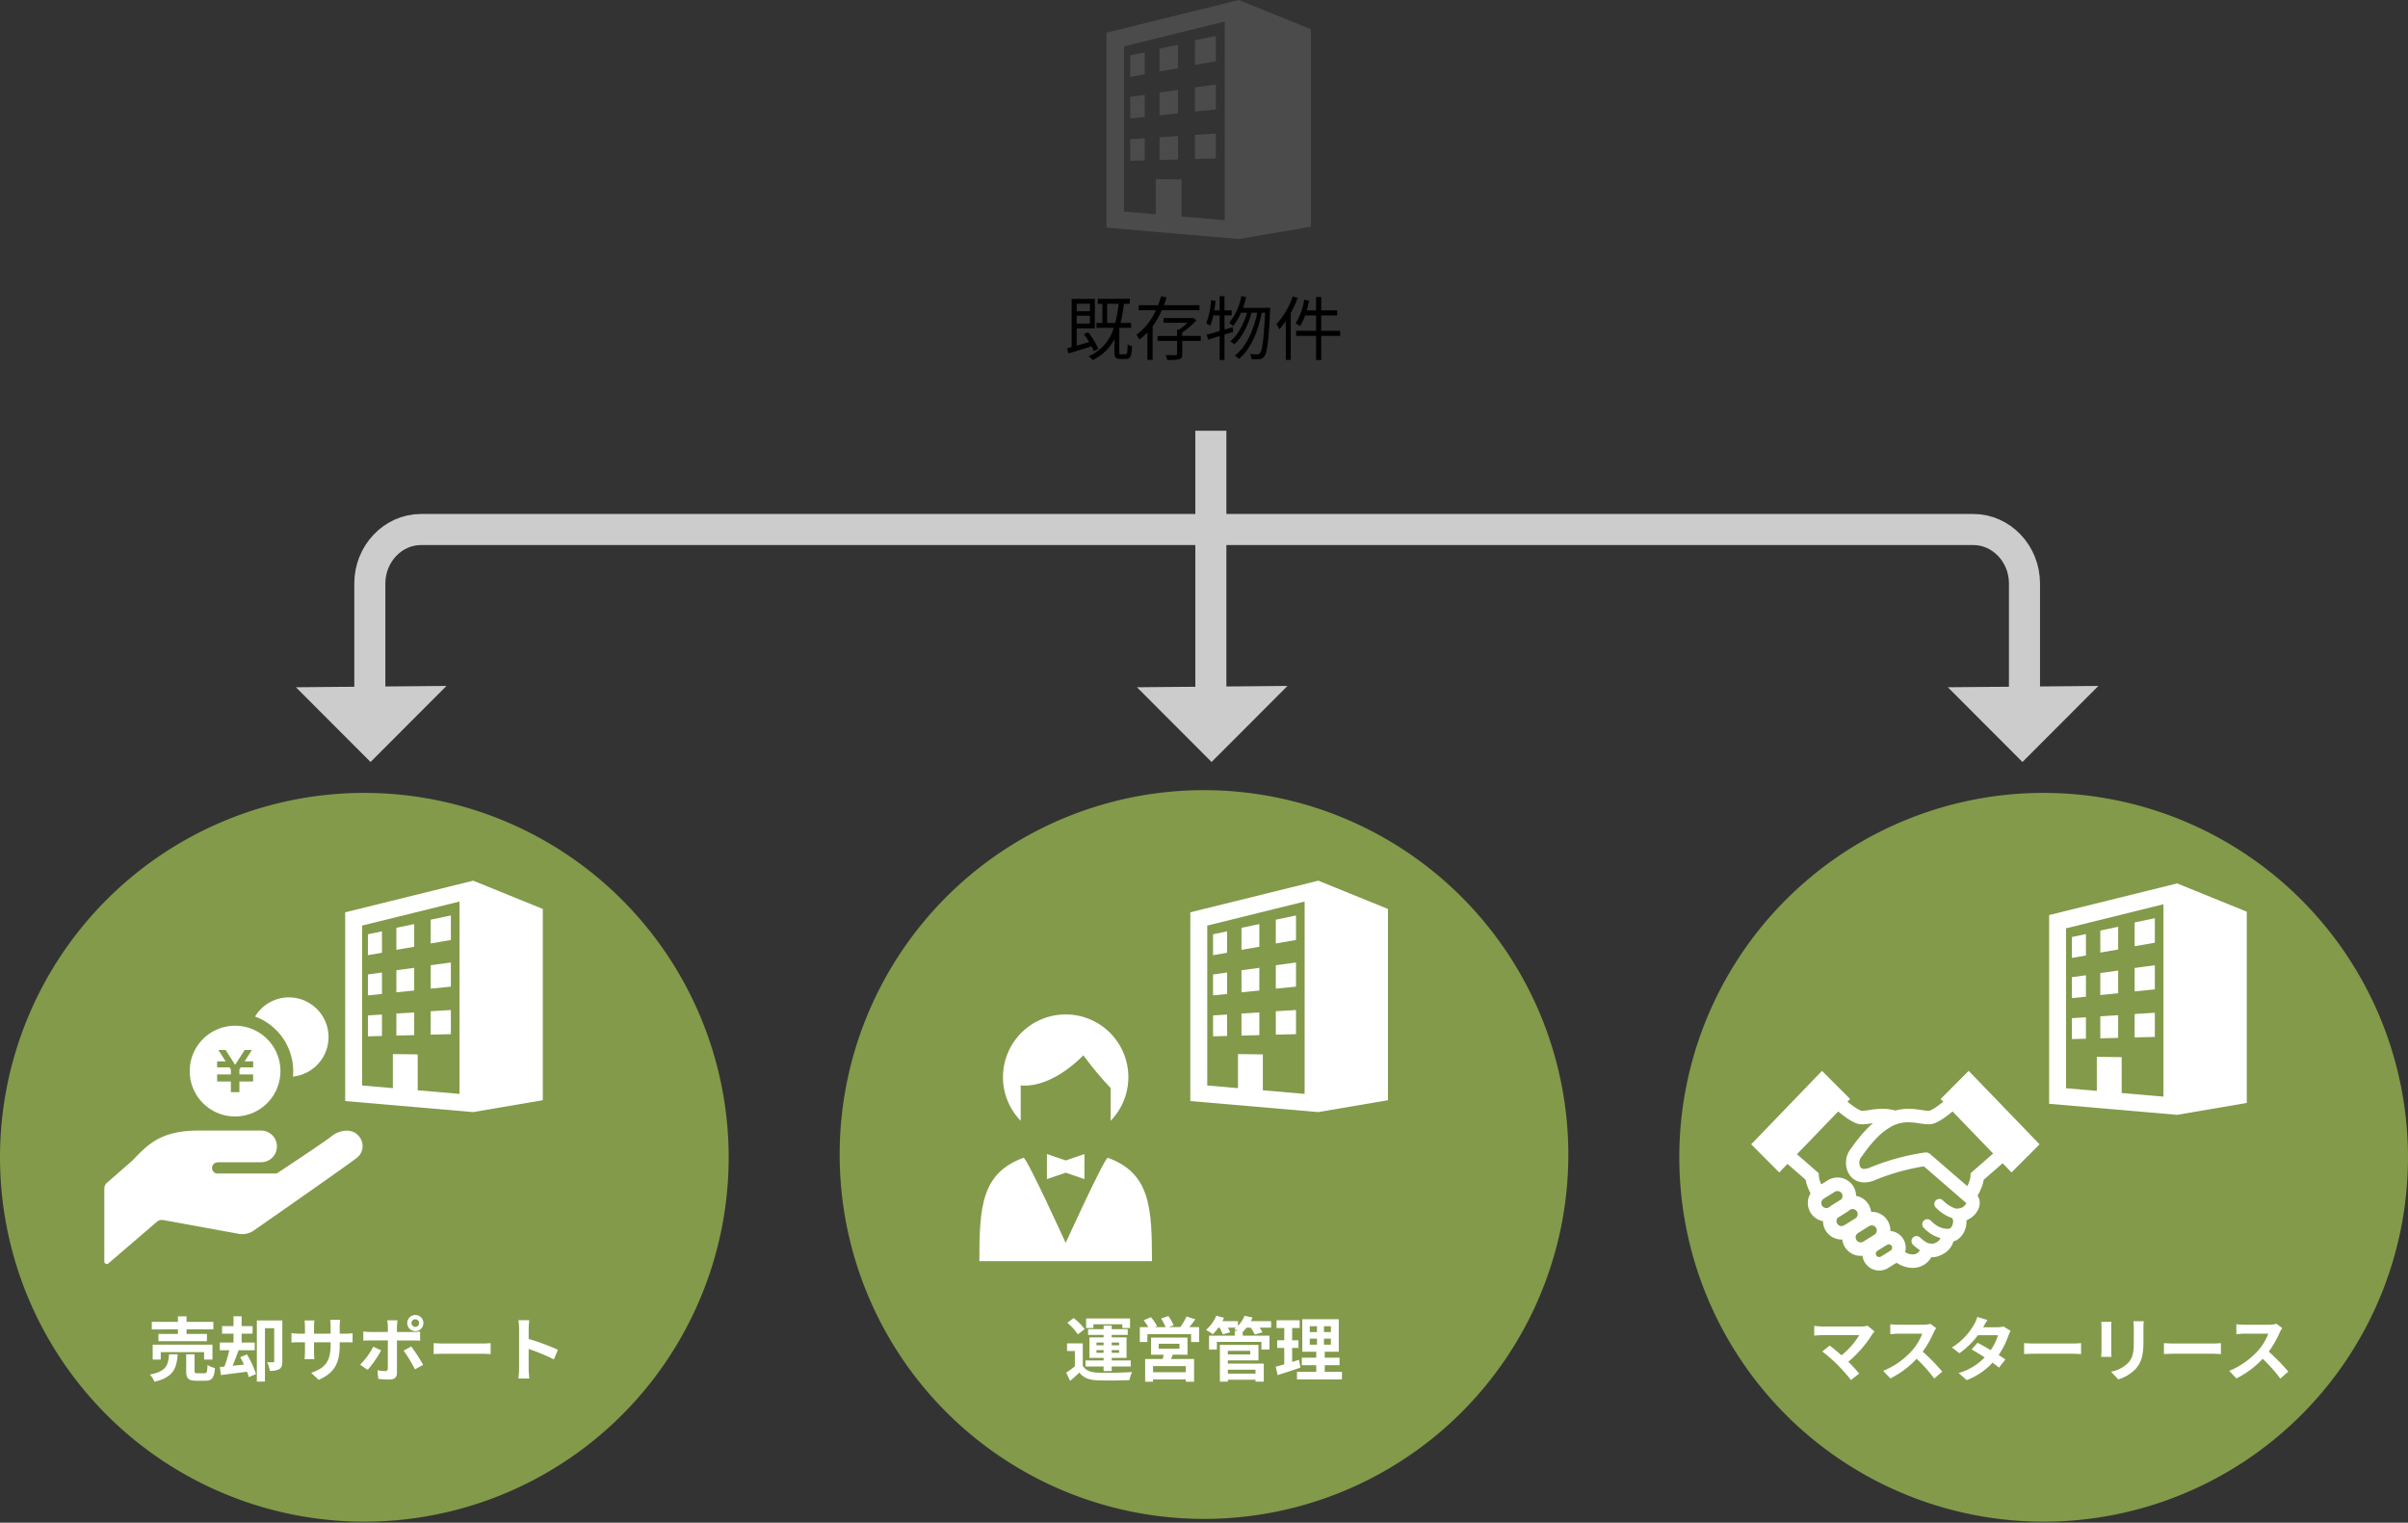 <svg xmlns="http://www.w3.org/2000/svg" width="620" height="392" viewBox="0 0 620 392">
  <rect x="0" y="0" width="620" height="392" fill="#333333" stroke="none"/>
  <g id="グループ_220" data-name="グループ 220" transform="translate(-390 -5035)">
    <path id="パス_248" data-name="パス 248" d="M250.852,54.46V11.941l25.932-6.4V56.692l-11.127-.958V46.188l-6.62-.081v9.056ZM280.432,0l-34.09,8.409V58.6L280.4,61.53l18.569-3.155V7.519Z" transform="translate(428.549 5035.001)" fill="#4b4b4b"/>
    <path id="パス_249" data-name="パス 249" d="M271.349,7.971,265.976,9.1v6.325l5.374-.927Z" transform="translate(431.691 5036.275)" fill="#4b4b4b"/>
    <path id="パス_250" data-name="パス 250" d="M255.306,11.608l-3.744.792v5.551l3.744-.643Z" transform="translate(429.434 5036.857)" fill="#4b4b4b"/>
    <path id="パス_251" data-name="パス 251" d="M262.847,9.94l-4.758,1V16.8l4.758-.821Z" transform="translate(430.456 5036.59)" fill="#4b4b4b"/>
    <path id="パス_252" data-name="パス 252" d="M255.306,21.052l-3.745.513v5.561l3.745-.372Z" transform="translate(429.434 5038.367)" fill="#4b4b4b"/>
    <path id="パス_253" data-name="パス 253" d="M262.847,19.975l-4.758.645v5.864l4.758-.47Z" transform="translate(430.456 5038.195)" fill="#4b4b4b"/>
    <path id="パス_254" data-name="パス 254" d="M271.349,18.757l-5.374.728v6.226l5.374-.529Z" transform="translate(431.691 5038)" fill="#4b4b4b"/>
    <path id="パス_255" data-name="パス 255" d="M271.349,29.646l-5.374.331V36.2l5.374-.132Z" transform="translate(431.691 5039.741)" fill="#4b4b4b"/>
    <path id="パス_256" data-name="パス 256" d="M262.847,30.2l-4.758.293v5.864l4.758-.117Z" transform="translate(430.456 5039.83)" fill="#4b4b4b"/>
    <path id="パス_257" data-name="パス 257" d="M255.306,30.689l-3.744.233v5.561l3.744-.093Z" transform="translate(429.434 5039.908)" fill="#4b4b4b"/>
    <path id="パス_504" data-name="パス 504" d="M6.624-13.1v1.944h-3.4V-13.1Zm-3.4,5.112v-2.034h3.4v2.034ZM8.784-1.458a17.848,17.848,0,0,0-2.61-4.3l-1.116.486A19.165,19.165,0,0,1,6.444-3.24c-1.116.324-2.214.648-3.222.936V-6.768H7.9v-7.578H1.926v12.4q-.648.189-1.188.324L1.1-.306c1.638-.5,3.834-1.17,5.958-1.836.234.45.414.882.558,1.242Zm2.286-6.7v-4.932h2.952a35.218,35.218,0,0,1-.882,4.932ZM14.634-.09c-.4,0-.45-.072-.45-.54V-6.768h-.072l.036-.126h3.078v-1.26H14.508a38.051,38.051,0,0,0,.882-4.932H16.9v-1.278H8.658v1.278h1.17v4.932H8.316v1.26h4.446A11.418,11.418,0,0,1,6.282.414a7.35,7.35,0,0,1,1.08.99,12.5,12.5,0,0,0,5.58-5.364V-.612c0,1.314.27,1.728,1.494,1.728h1.512c1.1,0,1.422-.684,1.512-3.276a3.174,3.174,0,0,1-1.116-.522C16.29-.432,16.218-.09,15.822-.09Zm20.2-11.34v-1.3H25.668c.252-.648.486-1.314.684-1.98l-1.4-.36a23.712,23.712,0,0,1-.774,2.34H19.188v1.3h4.428A15.97,15.97,0,0,1,18.63-5.112a6.424,6.424,0,0,1,.72,1.224,13.5,13.5,0,0,0,2.088-1.836V1.332H22.77v-8.64a21.242,21.242,0,0,0,2.358-4.122Zm.342,6.624H30.4v-.918a17.946,17.946,0,0,0,3.636-3.132L33.174-9.5l-.27.09H25.578v1.206h6.156a13.171,13.171,0,0,1-2.142,1.746H29.07v1.656H24.048v1.26H29.07v3.33c0,.252-.072.324-.4.342-.324,0-1.368.018-2.574-.018a5.5,5.5,0,0,1,.432,1.26,12.959,12.959,0,0,0,3.114-.2C30.24.954,30.4.576,30.4-.2V-3.546h4.77Zm8.37-1.08-.18-1.188-2.088.648V-10.1h1.854v-1.3H41.274v-3.654H40.032v3.654H38.646c.126-.792.252-1.62.342-2.43l-1.17-.2a21.063,21.063,0,0,1-1.242,5.994,6.362,6.362,0,0,1,1.026.594,14.247,14.247,0,0,0,.792-2.664h1.638v4.014c-1.26.4-2.412.7-3.33.954l.36,1.278c.882-.27,1.908-.594,2.97-.918V1.386h1.242V-5.166Zm8.244-6.174v.018h-5.76a22.466,22.466,0,0,0,.81-2.772l-1.224-.252a15.376,15.376,0,0,1-3.15,6.912,9,9,0,0,1,1.026.774A14.843,14.843,0,0,0,45.54-10.8h1.548c-.828,2.88-2.43,5.886-4.338,7.38a4.368,4.368,0,0,1,1.062.774c1.962-1.71,3.618-5.076,4.428-8.154h1.476C48.78-6.282,46.836-1.854,43.884.27A4.051,4.051,0,0,1,45,1.08C47.988-1.3,49.968-6.084,50.868-10.8h.864c-.36,7.128-.756,9.792-1.332,10.422a.762.762,0,0,1-.666.306c-.36,0-1.08-.018-1.89-.09a2.9,2.9,0,0,1,.378,1.314,11.024,11.024,0,0,0,2.052,0A1.548,1.548,0,0,0,51.516.468c.72-.9,1.116-3.69,1.512-11.844.018-.162.018-.666.018-.666Zm7.074-2.934a20.764,20.764,0,0,1-4.212,7.146A7.484,7.484,0,0,1,55.4-6.534,20.4,20.4,0,0,0,57.06-8.64V1.35h1.278V-10.71A31.526,31.526,0,0,0,60.12-14.6Zm12.2,8.856H66.186V-10.08h4.1v-1.314h-4.1v-3.438H64.854v3.438H62.46c.234-.81.432-1.656.594-2.5l-1.26-.27A15.929,15.929,0,0,1,59.58-8.028a7.786,7.786,0,0,1,1.152.684,13.834,13.834,0,0,0,1.3-2.736h2.826v3.942h-5.13v1.314h5.13v6.21h1.332v-6.21h4.878Z" transform="translate(664 5126.299)"/>
    <path id="パス_258" data-name="パス 258" d="M187.621,270.157a93.81,93.81,0,1,1-93.81-93.937,93.874,93.874,0,0,1,93.81,93.937" transform="translate(390 5062.905)" fill="#829a4a"/>
    <path id="パス_259" data-name="パス 259" d="M109.791,195.731l-32.962,8.141v48.594l32.932,2.839,17.954-3.056V203.011Zm-3.528,54.889-10.758-.928v-9.241l-6.4-.079v8.769l-7.915-.683V207.292l25.073-6.193Z" transform="translate(402.045 5065.995)" fill="#fff"/>
    <path id="パス_260" data-name="パス 260" d="M101.06,203.459l-5.2,1.092v6.124l5.2-.9Z" transform="translate(405.029 5067.218)" fill="#fff"/>
    <path id="パス_261" data-name="パス 261" d="M85.51,206.985l-3.621.767v5.375l3.621-.622Z" transform="translate(402.838 5067.777)" fill="#fff"/>
    <path id="パス_262" data-name="パス 262" d="M92.819,205.369l-4.6.965v5.677l4.6-.793Z" transform="translate(403.831 5067.521)" fill="#fff"/>
    <path id="パス_263" data-name="パス 263" d="M85.511,216.141l-3.621.5v5.384l3.621-.36Z" transform="translate(402.838 5069.227)" fill="#fff"/>
    <path id="パス_264" data-name="パス 264" d="M92.819,215.1l-4.6.624V221.4l4.6-.453Z" transform="translate(403.831 5069.061)" fill="#fff"/>
    <path id="パス_265" data-name="パス 265" d="M101.06,213.917l-5.2.7v6.029l5.2-.512Z" transform="translate(405.029 5068.874)" fill="#fff"/>
    <path id="パス_266" data-name="パス 266" d="M101.06,224.473l-5.2.321v6.028l5.2-.127Z" transform="translate(405.029 5070.546)" fill="#fff"/>
    <path id="パス_267" data-name="パス 267" d="M92.819,225.01l-4.6.284v5.678l4.6-.113Z" transform="translate(403.831 5070.631)" fill="#fff"/>
    <path id="パス_268" data-name="パス 268" d="M85.51,225.484l-3.621.226v5.384L85.51,231Z" transform="translate(402.838 5070.706)" fill="#fff"/>
    <path id="パス_269" data-name="パス 269" d="M52.393,259.423H63.587a4.076,4.076,0,0,0,0-8.152H47.306c-10.178,0-13.4,4.245-16.963,7.811l-6.464,5.654a1.932,1.932,0,0,0-.661,1.451v18.79a.642.642,0,0,0,1.061.487L36.771,274.74a1.931,1.931,0,0,1,1.6-.432l19.467,3.542a5.124,5.124,0,0,0,3.884-.861s24.849-17.3,26.68-18.831a3.843,3.843,0,0,0,.125-5.687c-1.607-1.755-4.6-1.383-6.6.1-1.83,1.529-14.336,9.757-14.336,9.757h-15.2l-.047.023a1.451,1.451,0,0,1,.1-2.9Z" transform="translate(393.64 5074.789)" fill="#fff"/>
    <path id="パス_270" data-name="パス 270" d="M65.494,221.666a10.189,10.189,0,0,0-8.726,4.939,14.979,14.979,0,0,1,9.82,14.042c0,.475-.028.944-.072,1.41a10.222,10.222,0,0,0-1.023-20.39" transform="translate(398.9 5070.102)" fill="#fff"/>
    <path id="パス_271" data-name="パス 271" d="M53.919,227.969a11.68,11.68,0,1,0,11.664,11.68,11.672,11.672,0,0,0-11.664-11.68m4.635,10.721H55.36l-.344.536v1.28h3.537v1.819H55.017v2.744h-2.2v-2.744H49.28v-1.819h3.54v-1.278l-.342-.539h-3.2v-1.55h2.2l-1.866-2.912h1.862l2.443,3.811,2.447-3.811h1.862L56.36,237.14h2.194Z" transform="translate(396.624 5071.1)" fill="#fff"/>
    <path id="パス_506" data-name="パス 506" d="M7.812-10.692H2.79V-8.82H15.282v-1.872H10.026v-1.17h6.912v-1.944H10.026v-1.422H7.812v1.422H1.08v1.944H7.812ZM16.7-4.1V-7.938H1.314V-4.1h2.07V-6.012h11.16V-4.1ZM5.526-5.454C5.31-2.682,4.86-1.062.594-.234A6.317,6.317,0,0,1,1.764,1.62C6.678.45,7.47-1.836,7.758-5.454ZM12.852-.576c-.648,0-.756-.072-.756-.648v-4.23H9.936v4.266c0,1.926.522,2.538,2.61,2.538h2.322c1.692,0,2.25-.666,2.484-3.258a6.148,6.148,0,0,1-1.926-.81c-.072,1.836-.18,2.142-.774,2.142Zm11-4.14c.324.594.648,1.242.972,1.908L21.906-2.5c.5-1.206,1.044-2.664,1.53-4h4.158v-1.98H24.21v-2.286h2.826v-1.944H24.21v-2.538H22.122v2.538H19.17v1.944h2.952v2.286H18.594V-6.5h2.448a31.98,31.98,0,0,1-1.26,4.212l-1.188.108L18.9-.108l6.7-.864a14.2,14.2,0,0,1,.468,1.4L27.918-.36a23.556,23.556,0,0,0-2.34-5.058Zm10.836-9.45H28.134V1.566h2.088V-12.168H32.6V-3.69c0,.216-.072.288-.288.288a15.247,15.247,0,0,1-1.53-.018,8.288,8.288,0,0,1,.684,2.214,4.7,4.7,0,0,0,2.448-.432c.612-.378.774-1.044.774-2Zm14.778,3.4v-1.89a15.478,15.478,0,0,1,.108-1.674H47.016a11.878,11.878,0,0,1,.108,1.674v1.89H42.858v-1.764a11.089,11.089,0,0,1,.108-1.638H40.41a14.622,14.622,0,0,1,.108,1.62v1.782h-1.53a11.9,11.9,0,0,1-1.944-.162v2.448c.4-.036,1.044-.072,1.944-.072h1.53V-6.1a14.557,14.557,0,0,1-.108,1.89h2.52c-.018-.36-.072-1.1-.072-1.89V-8.55h4.266v.684c0,4.41-1.53,5.976-5,7.182l1.926,1.818c4.338-1.908,5.418-4.626,5.418-9.09V-8.55H50.8c.954,0,1.584.018,1.98.054V-10.89a10.666,10.666,0,0,1-1.98.126ZM68.94-14.472a.968.968,0,0,1,.972.972.983.983,0,0,1-.972.99.987.987,0,0,1-.99-.99A.972.972,0,0,1,68.94-14.472Zm0,3.06A2.074,2.074,0,0,0,71.01-13.5a2.059,2.059,0,0,0-2.07-2.07,2.074,2.074,0,0,0-2.088,2.07A2.09,2.09,0,0,0,68.94-11.412Zm-10.836,4A18.757,18.757,0,0,1,54.72-2.772L56.664-1.44a28.252,28.252,0,0,0,3.474-5.022Zm10.314-1.6c.486,0,1.188.018,1.746.054v-2.358A14.027,14.027,0,0,1,68.4-11.2H64.206v-1.44a14.593,14.593,0,0,1,.162-1.566H61.7a9.324,9.324,0,0,1,.162,1.566v1.44H57.294a13.983,13.983,0,0,1-1.746-.144v2.394c.5-.054,1.206-.072,1.746-.072h4.572V-9c0,.846,0,6.552-.018,7.218-.018.468-.2.648-.666.648a12.45,12.45,0,0,1-2-.216L59.4.882a25.99,25.99,0,0,0,2.934.162c1.278,0,1.872-.648,1.872-1.692v-8.37Zm-2.5,2.61a34.176,34.176,0,0,1,2.916,4.824l2.124-1.152A41.841,41.841,0,0,0,67.878-7.47Zm7.74.9c.666-.054,1.872-.09,2.9-.09H86.22c.756,0,1.674.072,2.106.09V-8.334c-.468.036-1.278.108-2.106.108H76.554c-.936,0-2.25-.054-2.9-.108Zm31.986-1.116a58.788,58.788,0,0,0-7.524-2.79V-12.06a19.576,19.576,0,0,1,.162-2.178H95.472a12.554,12.554,0,0,1,.18,2.178V-1.728a19.26,19.26,0,0,1-.18,2.5H98.28c-.072-.72-.162-1.98-.162-2.5V-6.822a51.991,51.991,0,0,1,6.5,2.682Z" transform="translate(428 5389.11)" fill="#fff"/>
    <path id="パス_272" data-name="パス 272" d="M374.511,269.547A93.81,93.81,0,1,1,280.7,175.61a93.874,93.874,0,0,1,93.81,93.937" transform="translate(419.3 5062.809)" fill="#829a4a"/>
    <path id="パス_273" data-name="パス 273" d="M297.9,195.731l-32.962,8.141v48.594l32.932,2.839,17.954-3.056V203.011Zm-3.528,54.889-10.758-.928v-9.241l-6.4-.079v8.769l-7.915-.683V207.292l25.073-6.193Z" transform="translate(431.536 5065.995)" fill="#fff"/>
    <path id="パス_274" data-name="パス 274" d="M289.17,203.459l-5.2,1.092v6.124l5.2-.9Z" transform="translate(434.52 5067.218)" fill="#fff"/>
    <path id="パス_275" data-name="パス 275" d="M273.62,206.985l-3.621.767v5.375l3.621-.622Z" transform="translate(432.329 5067.777)" fill="#fff"/>
    <path id="パス_276" data-name="パス 276" d="M280.929,205.369l-4.6.965v5.677l4.6-.793Z" transform="translate(433.321 5067.521)" fill="#fff"/>
    <path id="パス_277" data-name="パス 277" d="M273.62,216.141l-3.621.5v5.384l3.621-.36Z" transform="translate(432.329 5069.227)" fill="#fff"/>
    <path id="パス_278" data-name="パス 278" d="M280.929,215.1l-4.6.624V221.4l4.6-.453Z" transform="translate(433.321 5069.061)" fill="#fff"/>
    <path id="パス_279" data-name="パス 279" d="M289.17,213.917l-5.2.7v6.029l5.2-.512Z" transform="translate(434.52 5068.874)" fill="#fff"/>
    <path id="パス_280" data-name="パス 280" d="M289.17,224.473l-5.2.321v6.028l5.2-.127Z" transform="translate(434.52 5070.546)" fill="#fff"/>
    <path id="パス_281" data-name="パス 281" d="M280.929,225.01l-4.6.284v5.678l4.6-.113Z" transform="translate(433.321 5070.631)" fill="#fff"/>
    <path id="パス_282" data-name="パス 282" d="M273.62,225.484,270,225.71v5.384l3.621-.09Z" transform="translate(432.329 5070.706)" fill="#fff"/>
    <path id="パス_283" data-name="パス 283" d="M227.807,243.707s7.017,1.406,16.139-7.73a85.732,85.732,0,0,0,7.019,8.433v8.436a16.14,16.14,0,1,0-23.159,0Z" transform="translate(424.999 5070.698)" fill="#fff"/>
    <path id="パス_284" data-name="パス 284" d="M251.035,257.308c-1.133.62-10.825,21.928-10.825,21.928s-9.69-21.308-10.825-21.928c-10.91,3.942-11.4,12.771-11.4,26.635h44.446c0-13.864-.487-22.693-11.4-26.635" transform="translate(424.175 5075.745)" fill="#fff"/>
    <path id="パス_285" data-name="パス 285" d="M233.022,256.487v6.452l4.832-1.646,4.833,1.646v-6.452l-4.833,1.646Z" transform="translate(426.532 5075.615)" fill="#fff"/>
    <path id="パス_507" data-name="パス 507" d="M7.524-13.176h7.452v.954h1.98v-2.466H5.652v2.466H7.524Zm.792,7.344v-.7h1.836v.7Zm0-2.646h1.836v.7H8.316Zm5.832,0v.7H12.24v-.7Zm0,2.646H12.24v-.7h1.908Zm-4,4.7H12.24V-2.322h4.9V-3.87h-4.9v-.666h3.816V-9.81H12.24v-.63h4.122v-1.476H12.24v-.936H10.152v.936h-4v1.476h4v.63H6.5v5.274h3.654v.666H5.49v1.548h4.662Zm-4.878-10.8A15.642,15.642,0,0,0,2.448-14.8L.81-13.572a14.026,14.026,0,0,1,2.7,2.988ZM4.788-8.262H.738V-6.3H2.754v3.924A21.571,21.571,0,0,1,.522-.72L1.53,1.4C2.448.63,3.186-.054,3.906-.756c1.08,1.386,2.52,1.908,4.662,2,2.2.09,6.012.054,8.244-.054A9.76,9.76,0,0,1,17.478-.9c-2.484.2-6.732.252-8.892.162C6.75-.81,5.49-1.314,4.788-2.52ZM31.32-.846H22.878V-2.412H31.32ZM24.336-8.172h5.346v1.26H24.336Zm7.416,2.826v-4.41h-9.4v4.41h3.276c-.072.36-.18.738-.27,1.1H20.844V1.6h2.034V1.008H31.32V1.6h2.124v-5.85H27.486c.162-.342.324-.7.468-1.1Zm.468-7.11c.5-.594,1.044-1.314,1.566-2l-2.3-.72a13.975,13.975,0,0,1-1.6,2.718H26.928l1.26-.468A12.111,12.111,0,0,0,26.82-15.3l-1.872.63a14.7,14.7,0,0,1,1.17,2.214H23.346l.576-.252a11.621,11.621,0,0,0-1.6-2.3l-1.854.792a15.928,15.928,0,0,1,1.188,1.764H19.476v3.834H21.42v-2.016H32.67v2.016h2.07v-3.834ZM49.266-1.494V-.486H42.138V-1.494ZM47.9-6.354v.936h-5.76v-.936Zm-5.76,2.466h7.884V-7.9H40.086V1.584h2.052V1.1h7.128v.486H51.39V-3.06H42.138Zm11.142-10.1H48.06q.243-.459.432-.918l-2.034-.486a8.3,8.3,0,0,1-1.71,2.61v-1.206h-4c.144-.288.288-.576.414-.864l-2-.54a9.663,9.663,0,0,1-2.646,3.654,11.261,11.261,0,0,1,1.746,1.152,13.3,13.3,0,0,0,1.44-1.728h.306a10.224,10.224,0,0,1,.81,1.728l1.926-.54a9.075,9.075,0,0,0-.594-1.188h2.106c-.144.126-.306.252-.45.36.234.108.576.27.9.45H43.92v1.26H37.3v3.564h2.016V-8.64H50.778v1.962h2.088v-3.564H45.972v-.972a9.9,9.9,0,0,0,.99-1.1h1.044a10.611,10.611,0,0,1,1.08,1.764l1.98-.558a9.056,9.056,0,0,0-.756-1.206h2.97ZM60.462-4.05c-.576.2-1.17.378-1.764.558v-3.6h1.62V-9.054H58.7v-3.168h1.926v-2h-5.94v2h1.98v3.168H54.846v1.962h1.818v4.23c-.828.234-1.566.432-2.2.594L54.954-.09c1.728-.558,3.888-1.242,5.868-1.944Zm2.772-5.436h1.854v1.548H63.234Zm0-3.186h1.854v1.494H63.234Zm5.436,1.494H66.888v-1.494H68.67Zm0,3.24H66.888V-9.486H68.67Zm-1.584,7v-1.71H70.9V-4.572H67.086V-6.12H70.7v-8.37h-9.4v8.37h3.6v1.548H61.182v1.926h3.726v1.71H59.94V1.008H71.514V-.936Z" transform="translate(664 5389.11)" fill="#fff"/>
    <path id="パス_286" data-name="パス 286" d="M561.4,270.157a93.811,93.811,0,1,1-93.81-93.937,93.874,93.874,0,0,1,93.81,93.937" transform="translate(448.599 5062.905)" fill="#829a4a"/>
    <g id="グループ_212" data-name="グループ 212">
      <path id="パス_287" data-name="パス 287" d="M489.059,196.341,456.1,204.482v48.594l32.932,2.839,17.954-3.056V203.621Zm-3.528,54.889-10.758-.928v-9.241l-6.4-.079v8.769l-7.915-.683V207.9l25.073-6.193Z" transform="translate(461.504 5066.091)" fill="#fff"/>
      <path id="パス_288" data-name="パス 288" d="M480.328,204.069l-5.2,1.092v6.124l5.2-.9Z" transform="translate(464.489 5067.315)" fill="#fff"/>
      <path id="パス_289" data-name="パス 289" d="M464.779,207.595l-3.621.767v5.375l3.621-.622Z" transform="translate(462.298 5067.873)" fill="#fff"/>
      <path id="パス_290" data-name="パス 290" d="M472.087,205.978l-4.6.965v5.677l4.6-.793Z" transform="translate(463.29 5067.617)" fill="#fff"/>
      <path id="パス_291" data-name="パス 291" d="M464.779,216.751l-3.621.5v5.384l3.621-.36Z" transform="translate(462.298 5069.323)" fill="#fff"/>
      <path id="パス_292" data-name="パス 292" d="M472.087,215.707l-4.6.624v5.677l4.6-.453Z" transform="translate(463.29 5069.158)" fill="#fff"/>
      <path id="パス_293" data-name="パス 293" d="M480.328,214.527l-5.2.7v6.029l5.2-.512Z" transform="translate(464.489 5068.971)" fill="#fff"/>
      <path id="パス_294" data-name="パス 294" d="M480.328,225.083l-5.2.321v6.028l5.2-.127Z" transform="translate(464.489 5070.643)" fill="#fff"/>
      <path id="パス_295" data-name="パス 295" d="M472.087,225.62l-4.6.284v5.678l4.6-.114Z" transform="translate(463.29 5070.728)" fill="#fff"/>
      <path id="パス_296" data-name="パス 296" d="M464.779,226.094l-3.621.226V231.7l3.621-.09Z" transform="translate(462.298 5070.803)" fill="#fff"/>
    </g>
    <path id="パス_297" data-name="パス 297" d="M445.781,238l-7.23,7.24.672.7c-.479.387-.964.766-1.433,1.1a11.284,11.284,0,0,1-1.983,1.183,1.226,1.226,0,0,1-.433.051,15.7,15.7,0,0,1-2.009-.237,20.521,20.521,0,0,0-3.106-.277,12.522,12.522,0,0,0-3.364.451,12.6,12.6,0,0,0-3.356-.449,20.072,20.072,0,0,0-3.107.278,15.637,15.637,0,0,1-2.008.236,1.165,1.165,0,0,1-.428-.051,11.674,11.674,0,0,1-2.14-1.294c-.423-.308-.855-.645-1.283-.993l.671-.7L408.015,238,389.78,256.915l7.23,7.24,2.116-2.2,4.671,4.082a10.552,10.552,0,0,0,.662,2.224c.185.446.388.876.6,1.279a4.759,4.759,0,0,0,3.215,7.157,4.765,4.765,0,0,0,4.769,4.724c.061,0,.124-.009.185-.012a4.759,4.759,0,0,0,4.735,4.214c.158,0,.316-.016.474-.031a4.339,4.339,0,0,0,6.6,3.162l2.168-1.351a8.65,8.65,0,0,0,1.344.718,7.249,7.249,0,0,0,2.807.6,5.515,5.515,0,0,0,3.2-.982,5.927,5.927,0,0,0,1.623-1.779c.068,0,.124.014.2.015a4.862,4.862,0,0,0,1.43-.219,7.37,7.37,0,0,0,1.5-.673,5.407,5.407,0,0,0,2.351-2.618,5.487,5.487,0,0,0,.19-.551,4.175,4.175,0,0,0,.848-.364,4.859,4.859,0,0,0,1.972-2.24,6.277,6.277,0,0,0,.559-2.592c0-.083-.01-.166-.014-.248a5.973,5.973,0,0,0,1.674-1.037,5.413,5.413,0,0,0,1.215-1.508,4.11,4.11,0,0,0,.514-1.943,3.443,3.443,0,0,0-.3-1.418,3.811,3.811,0,0,0-.25-.417,17.032,17.032,0,0,0,1.046-2.2,9.99,9.99,0,0,0,.534-1.908l4.87-4.256,2.282,2.367,7.23-7.24ZM409.9,273.063l-.083.052a1.28,1.28,0,0,1-.682.2,1.3,1.3,0,0,1-.688-2.4l2.863-1.782a1.288,1.288,0,0,1,1.785.417l1.475-.916-1.475.917a1.288,1.288,0,0,1,.2.68,1.315,1.315,0,0,1-.31.836l-2.459,1.53a4.813,4.813,0,0,0-.62.469m3.823,4.69a1.276,1.276,0,0,1-.681.2,1.291,1.291,0,0,1-.992-2.128l2.46-1.534a4.654,4.654,0,0,0,.617-.466l.09-.054a1.267,1.267,0,0,1,.68-.2,1.3,1.3,0,0,1,.686,2.4Zm7.78,2.422-2.861,1.78a1.269,1.269,0,0,1-.681.2,1.3,1.3,0,0,1-.688-2.4l2.864-1.781a1.263,1.263,0,0,1,.68-.195,1.3,1.3,0,0,1,.686,2.4m4.434,2.9a.852.852,0,0,1,.131.454.869.869,0,0,1-.413.743L423.2,285.8a.827.827,0,0,1-.456.131.869.869,0,0,1-.463-1.607h0l2.458-1.53a.845.845,0,0,1,.457-.132.864.864,0,0,1,.739.411l1.476-.916Zm19.1-10.8a2.226,2.226,0,0,1-.777.787,2.307,2.307,0,0,1-1.194.356,1.677,1.677,0,0,0-.418.06,4.837,4.837,0,0,1-.739-.226,7.733,7.733,0,0,1-1.961-1.178c-.25-.2-.449-.383-.581-.51l-.146-.145-.032-.034,0,0h0a1.3,1.3,0,0,0-1.917,1.766,11.178,11.178,0,0,0,1.77,1.5,9.681,9.681,0,0,0,1.919,1.034c.171.067.349.13.532.187a1.682,1.682,0,0,0,.192.326l0,0a1.428,1.428,0,0,1,.074.519,2.731,2.731,0,0,1-.418,1.457,1.161,1.161,0,0,1-.368.358.919.919,0,0,1-.484.117h-.084c-.05,0-.1.006-.145.008h0a5.33,5.33,0,0,1-2.957-1.011,7.418,7.418,0,0,1-.906-.725c-.1-.1-.182-.177-.23-.226l-.05-.054-.009-.01h0a1.3,1.3,0,0,0-1.965,1.711h0a9.349,9.349,0,0,0,1.7,1.463,8.657,8.657,0,0,0,2.654,1.228c-.012.031-.019.061-.032.093a1.894,1.894,0,0,1-.865.939,4.019,4.019,0,0,1-.8.367,1.308,1.308,0,0,1-.413.066,4.51,4.51,0,0,1-.844-.122,1.543,1.543,0,0,0-.229-.025c-.029-.013-.056-.023-.087-.038a7.451,7.451,0,0,1-1.345-.883c-.194-.155-.36-.3-.473-.4l-.127-.116-.029-.028-.006,0a1.3,1.3,0,1,0-1.8,1.885,13.412,13.412,0,0,0,1.343,1.1c.138.1.288.195.44.292a2.507,2.507,0,0,1-.651.726,2.049,2.049,0,0,1-1.21.354,3.8,3.8,0,0,1-1.458-.324,5.01,5.01,0,0,1-.5-.264,4.293,4.293,0,0,0,.152-1.125,4.338,4.338,0,0,0-3.958-4.323c0-.046.008-.094.008-.143a4.777,4.777,0,0,0-.718-2.518v0a4.764,4.764,0,0,0-4.056-2.258c-.061,0-.124.01-.185.013a4.769,4.769,0,0,0-.681-1.959h0a4.751,4.751,0,0,0-3.193-2.168,4.765,4.765,0,0,0-.716-2.47h0a4.764,4.764,0,0,0-6.57-1.537l-1.673,1.041c-.039-.093-.09-.182-.127-.275a6,6,0,0,1-.494-1.86l-.038-.734-5.6-4.892,10.61-11c.543.445,1.1.887,1.669,1.3a14.9,14.9,0,0,0,2.841,1.689,4.542,4.542,0,0,0,1.762.317,17.527,17.527,0,0,0,2.526-.278c.054-.009.111-.014.167-.022a27.814,27.814,0,0,0-3.016,3.067c-.718.844-1.324,1.639-1.8,2.289s-.84,1.166-1,1.371a5.724,5.724,0,0,0-1.136,3.495,5.387,5.387,0,0,0,1.1,3.351,4.347,4.347,0,0,0,1.542,1.234,4.8,4.8,0,0,0,2.082.454,7.579,7.579,0,0,0,2.915-.658,54.011,54.011,0,0,1,9.026-2.83c1.247-.279,2.29-.473,3.018-.594l.364-.06L445.12,272l0,0,0,.006a.7.7,0,0,1-.1.278m1.263-7.937-.038.734a5.567,5.567,0,0,1-.4,1.626c-.121.322-.271.645-.426.964l-9.558-8.25a1.742,1.742,0,0,0-1.352-.409,60.322,60.322,0,0,0-14.071,3.842,4.087,4.087,0,0,1-1.565.382,1.3,1.3,0,0,1-.585-.112.969.969,0,0,1-.451-.466,2.193,2.193,0,0,1-.212-.98,2.294,2.294,0,0,1,.4-1.358c.27-.35.6-.827,1.055-1.443a34.548,34.548,0,0,1,2.686-3.255,17.644,17.644,0,0,1,3.692-3.053,9.021,9.021,0,0,1,4.788-1.33,17.072,17.072,0,0,1,2.59.237,17.723,17.723,0,0,0,2.525.278,4.549,4.549,0,0,0,1.756-.315l.008,0a14.791,14.791,0,0,0,2.84-1.688c.568-.411,1.127-.855,1.666-1.3l10.445,10.832Z" transform="translate(451.108 5072.688)" fill="#fff"/>
    <path id="パス_508" data-name="パス 508" d="M15.354-12.816a5.814,5.814,0,0,1-1.674.2H3.69a17.283,17.283,0,0,1-2.07-.162v2.52c.378-.036,1.35-.126,2.07-.126h9.522A19.977,19.977,0,0,1,8.64-5.2C7.506-6.192,6.318-7.164,5.6-7.7L3.69-6.174A38.289,38.289,0,0,1,7.65-2.718,50.014,50.014,0,0,1,11.088,1.17L13.194-.5c-.7-.846-1.764-2.016-2.79-3.042a29.989,29.989,0,0,0,6.138-7.038,4.9,4.9,0,0,1,.612-.756ZM31.536-13.3a6.5,6.5,0,0,1-1.872.234H23.328a20.11,20.11,0,0,1-2.124-.126v2.556c.378-.018,1.368-.126,2.124-.126h6.1a13.947,13.947,0,0,1-2.682,4.41,20.393,20.393,0,0,1-7.38,5.166L21.222.756A23.71,23.71,0,0,0,27.99-4.3,41.047,41.047,0,0,1,32.526.792L34.578-.99a50.6,50.6,0,0,0-5.022-5.148,26.464,26.464,0,0,0,2.826-4.95,8.5,8.5,0,0,1,.63-1.116Zm18.81.684a5.715,5.715,0,0,1-1.566.2H45.09l.018-.018c.216-.378.684-1.206,1.116-1.836l-2.61-.81a7.964,7.964,0,0,1-.81,1.89,16.476,16.476,0,0,1-5.742,5.976l1.944,1.494a21.183,21.183,0,0,0,4.752-4.644h5.166a13.111,13.111,0,0,1-1.872,3.834c-1.206-.72-2.43-1.4-3.384-1.89l-1.53,1.71c.918.522,2.142,1.26,3.366,2.052A15.222,15.222,0,0,1,38.79-.63l2.088,1.818A17.18,17.18,0,0,0,47.52-3.294a20.843,20.843,0,0,1,1.674,1.278l1.638-2.106c-.45-.324-1.062-.738-1.728-1.152a20.72,20.72,0,0,0,2.484-4.932,8.468,8.468,0,0,1,.594-1.278Zm5.31,7.11c.666-.054,1.872-.09,2.9-.09H68.22c.756,0,1.674.072,2.106.09V-8.334c-.468.036-1.278.108-2.106.108H58.554c-.936,0-2.25-.054-2.9-.108Zm19.854-8.3a12.242,12.242,0,0,1,.072,1.368v6.066c0,.54-.072,1.242-.09,1.584h2.664C78.12-5.2,78.1-5.9,78.1-6.354v-6.084c0-.576.018-.972.054-1.368Zm8.28-.162a12.7,12.7,0,0,1,.108,1.8v3.42c0,2.808-.234,4.158-1.458,5.508A8.424,8.424,0,0,1,78.03-.972l1.89,1.98A10.457,10.457,0,0,0,84.294-1.6c1.332-1.476,2.088-3.132,2.088-7v-3.564c0-.72.036-1.3.072-1.8Zm7.866,8.46c.666-.054,1.872-.09,2.9-.09h9.666c.756,0,1.674.072,2.106.09V-8.334c-.468.036-1.278.108-2.106.108H94.554c-.936,0-2.25-.054-2.9-.108Zm28.98-7.794a6.5,6.5,0,0,1-1.872.234h-6.336a20.11,20.11,0,0,1-2.124-.126v2.556c.378-.018,1.368-.126,2.124-.126h6.1a13.947,13.947,0,0,1-2.682,4.41,20.393,20.393,0,0,1-7.38,5.166L110.322.756A23.71,23.71,0,0,0,117.09-4.3,41.047,41.047,0,0,1,121.626.792L123.678-.99a50.6,50.6,0,0,0-5.022-5.148,26.464,26.464,0,0,0,2.826-4.95,8.506,8.506,0,0,1,.63-1.116Z" transform="translate(855.5 5389.11)" fill="#fff"/>
    <path id="パス_298" data-name="パス 298" d="M82.317,159.581v-28c0-7.645,5.932-13.9,13.183-13.9H495.165c7.251,0,13.184,6.255,13.184,13.9v28" transform="translate(402.905 5053.636)" fill="none" stroke="#ccc" stroke-miterlimit="10" stroke-width="8"/>
    <path id="パス_505" data-name="パス 505" d="M0,0V69.9" transform="translate(701.765 5145.892)" fill="none" stroke="#ccc" stroke-width="8"/>
    <path id="パス_299" data-name="パス 299" d="M104.646,152.439,85.08,172.031,65.868,152.792" transform="translate(400.326 5059.139)" fill="#ccc"/>
    <path id="パス_300" data-name="パス 300" d="M291.841,152.439l-19.566,19.592-19.212-19.239" transform="translate(429.674 5059.139)" fill="#ccc"/>
    <path id="パス_301" data-name="パス 301" d="M472.329,152.439l-19.566,19.592-19.212-19.239" transform="translate(457.97 5059.139)" fill="#ccc"/>
  </g>
</svg>
